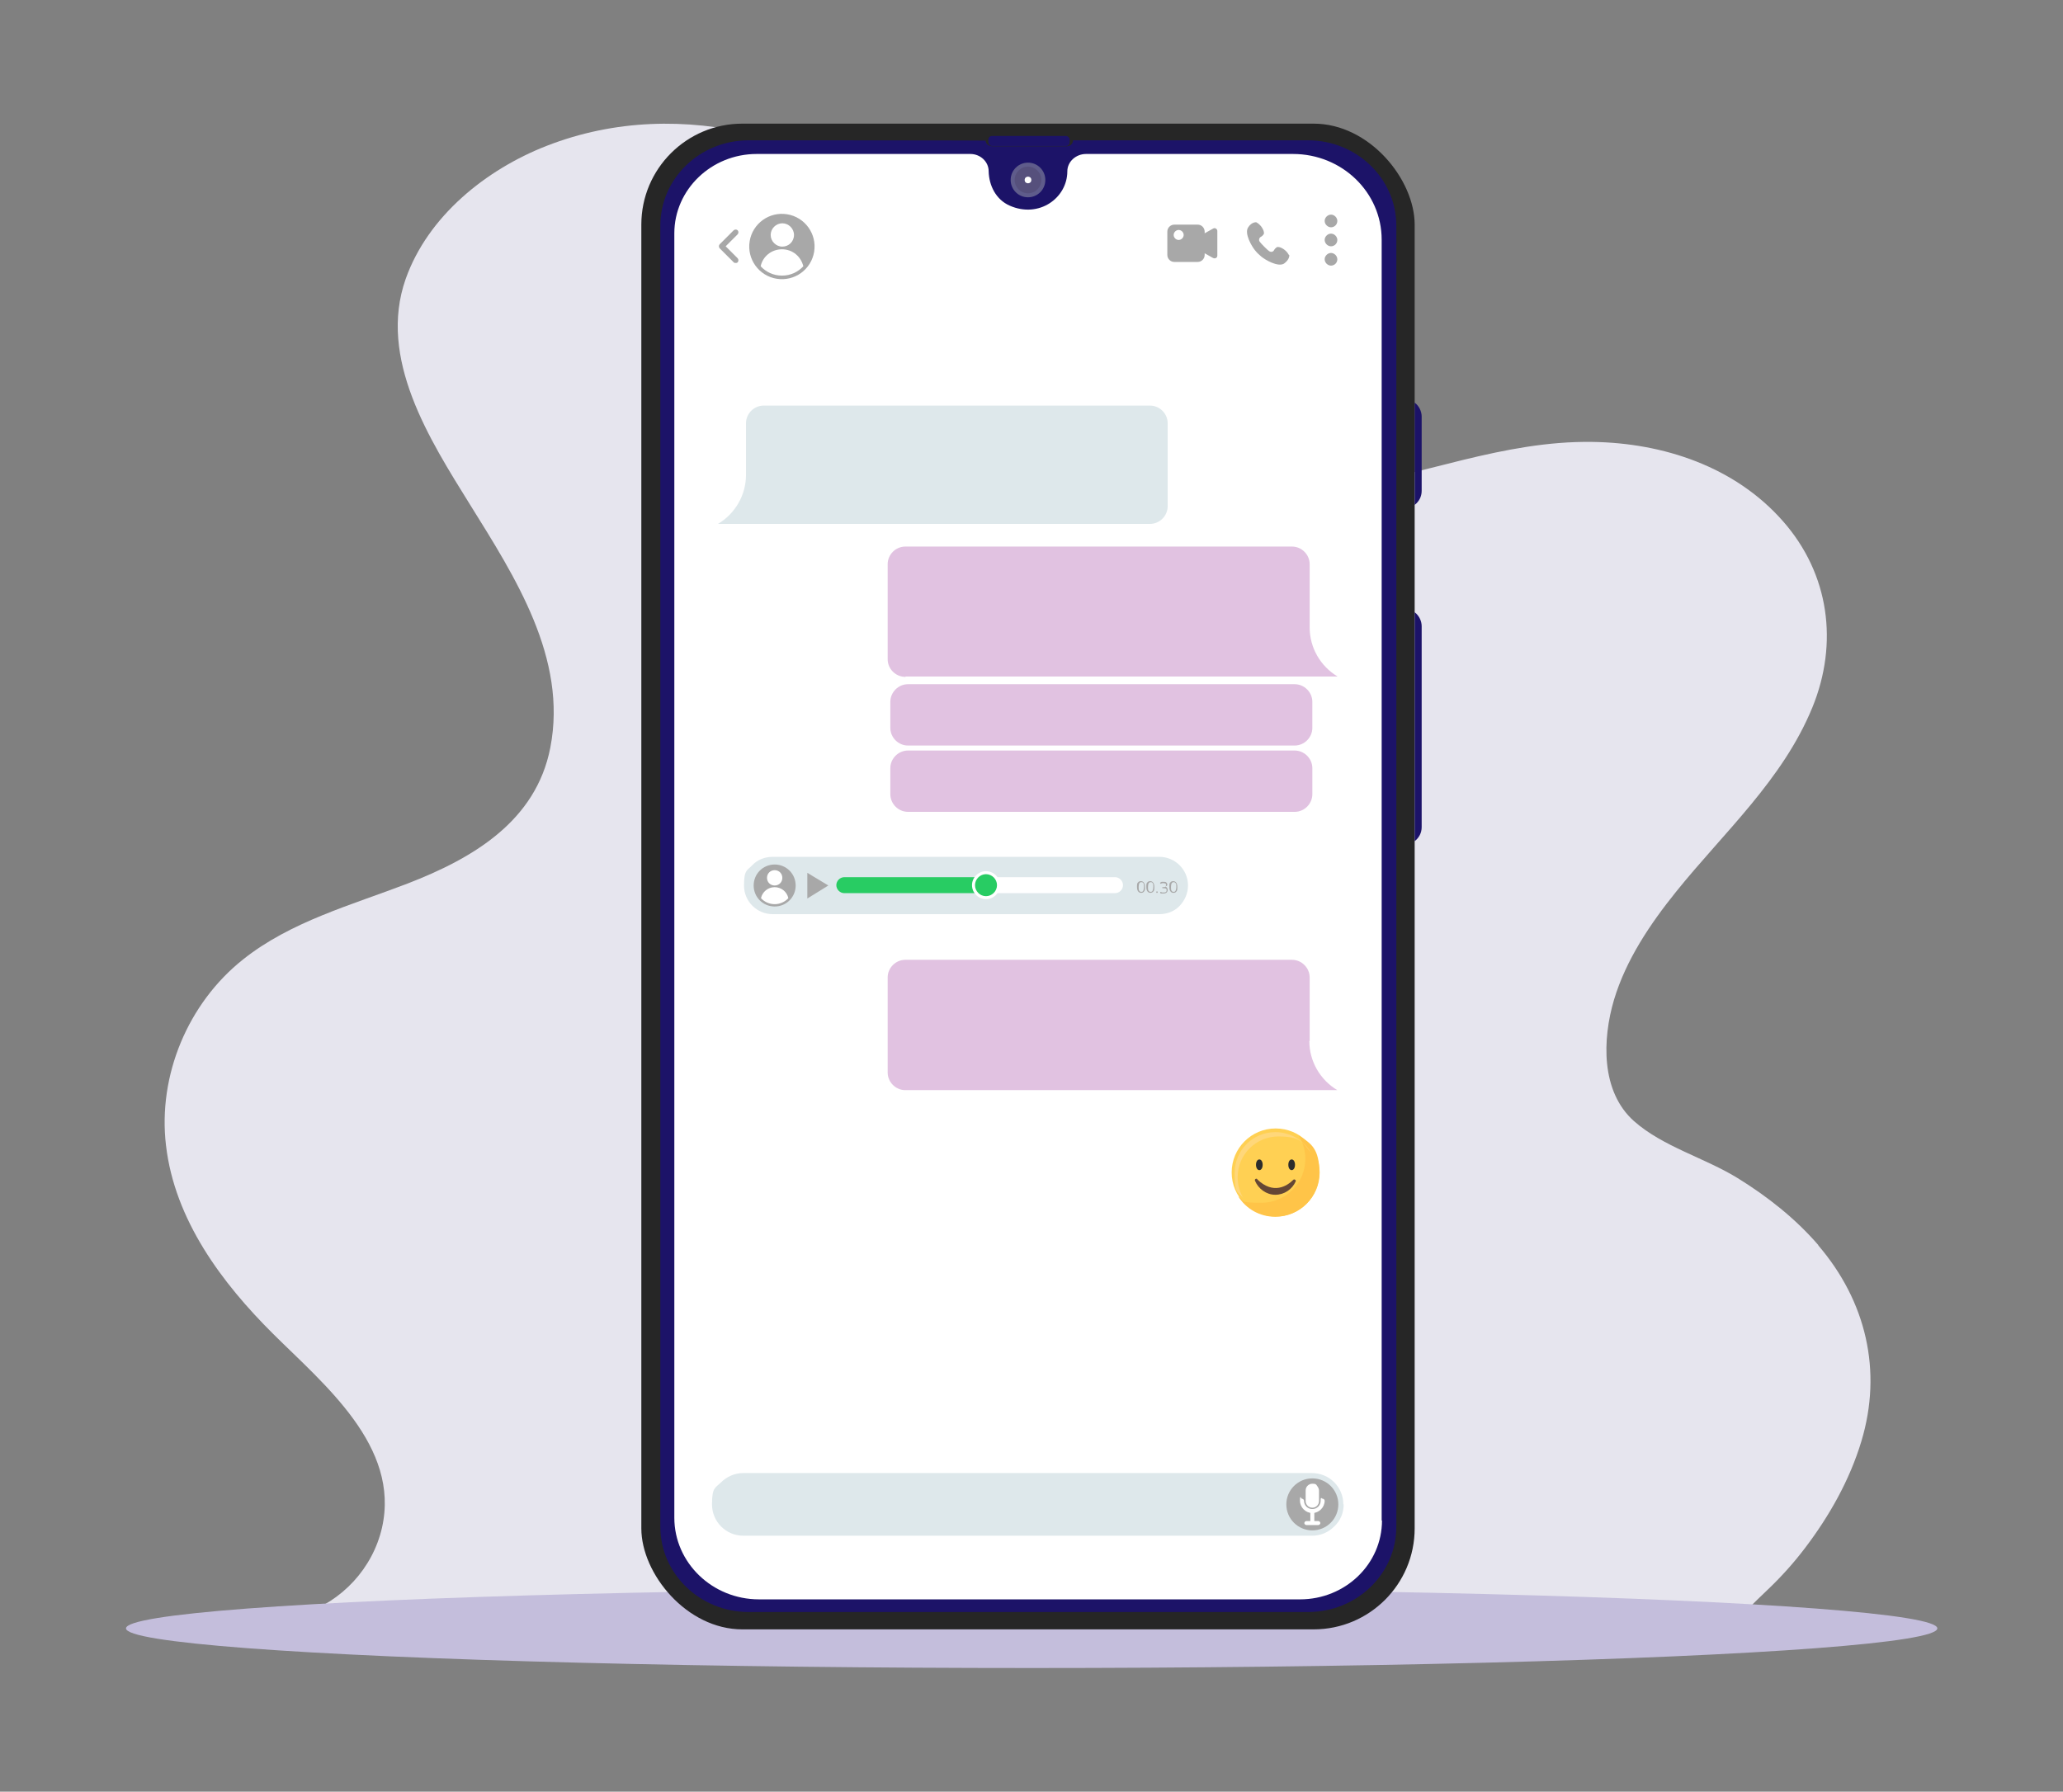 <svg xmlns="http://www.w3.org/2000/svg" viewBox="0 0 618.9 537.6"><rect x="0" y="0" width="618.9" height="537.6" fill="#808080" stroke="none"/><defs><style>      .cls-1 {        fill: #262626;      }      .cls-2 {        fill: #28cc63;      }      .cls-3 {        fill: #5f5c8b;      }      .cls-4 {        fill: #1c1368;      }      .cls-5 {        fill: #e6e5ee;      }      .cls-6 {        fill: #dee8eb;      }      .cls-7 {        fill: #2c2c2c;      }      .cls-8 {        fill: #654735;      }      .cls-9 {        fill: #ffd77a;      }      .cls-10 {        fill: #fff;      }      .cls-11 {        fill: #939;      }      .cls-12 {        opacity: .3;      }      .cls-13 {        fill: #56507c;      }      .cls-14 {        fill: #a8a8a8;      }      .cls-15 {        fill: #ffc448;      }      .cls-16 {        fill: #c4bedc;      }      .cls-17 {        fill: #ffd053;      }    </style></defs><g><g id="uuid-fc96fdcb-f432-437a-8cf9-27ce2e1e6d49"><g><path class="cls-5" d="M545.5,373.6c-6.9-8-15.3-14.6-24.2-20.1-9.9-6.1-22.4-9.4-31.1-17.1-10-8.9-9.5-24.6-6-36.4,3.6-12,10.8-22.7,18.6-32.4,14.4-17.9,32-33.6,40.9-55.3,7.9-19.3,5.1-40.1-8.8-55.9-14.4-16.4-35.9-23.5-57.2-23.8-26.7-.4-51,10.1-77,14.1-14,2.2-27.9,1-40.4-6.1-10.6-6.1-19.3-15-27.4-23.9-15.7-17.2-31.2-34.3-49.7-48.4-33.7-25.7-78.1-40.6-119.3-24.5-18.1,7.1-35.5,21-42.2,39.9-8.4,23.9,7.2,48.2,19.3,67.7,13.5,21.7,29.3,46.1,24.1,72.9-4.3,22.2-23.4,33.3-42.8,40.8-16.9,6.5-35.1,11.4-49.4,22.8-16.5,13.1-25.6,34.8-23.1,55.8,2.6,22.3,16.7,41.2,32.2,56.6,15.3,15.2,38.1,33.7,32.6,58.1-2.8,12.2-12,22.1-23.9,26-.4.1-.4.5-.2.7-.5-.2-1,.2-1.2.7-.2.6,0,1.4.1,2,0,.3.2.6.4.9h430.7c2.1-4.7,6-8,9.7-11.6,4.1-3.9,7.9-8.1,11.3-12.6,7.3-9.6,13.4-20.4,16.9-32,6.4-21.2,1.4-42.1-12.9-58.8Z"></path><ellipse class="cls-16" cx="309.5" cy="488.6" rx="271.7" ry="11.9"></ellipse><g><rect class="cls-1" x="192.4" y="37.1" width="232" height="451.8" rx="30.3" ry="30.3"></rect><path class="cls-4" d="M392.3,42.1h-70.4c0,.9-.7,1.8-2,1.8h-22c-1.5,0-2.2-.9-2.2-1.7h0c0-.1-71.1-.1-71.1-.1-14.7,0-26.5,11.5-26.5,25.6v390.4c0,14.1,11.9,25.6,26.5,25.6h167.8c14.7,0,26.5-11.5,26.5-25.6V67.7c0-14.1-11.9-25.6-26.5-25.6Z"></path><path class="cls-10" d="M414.5,456.3V71.9c0-14.2-11.9-25.7-26.6-25.7h-62.1c-3,0-5.6,2.3-5.6,5.2,0,8-8.5,14.2-17.3,10.3-4.1-1.8-6.2-6-6.3-10.3,0-2.9-2.5-5.2-5.5-5.2h-64.1c-13.6,0-24.7,10.7-24.7,23.8v385.4c0,13.5,11.4,24.5,25.4,24.5h162.3c13.6,0,24.6-10.6,24.6-23.7Z"></path><g><circle class="cls-3" cx="308.4" cy="54" r="5.2"></circle><circle class="cls-13" cx="308.4" cy="54" r="4"></circle><circle class="cls-10" cx="308.4" cy="54" r="1"></circle></g><rect class="cls-4" x="296.5" y="40.8" width="24.4" height="3" rx="1.1" ry="1.1"></rect><path class="cls-4" d="M426.5,187.9c0-1.6-.8-3.2-2.1-4.2h0v68.7h0c1.3-1,2.1-2.5,2.1-4.2v-60.3Z"></path><path class="cls-4" d="M426.5,125c0-1.6-.8-3.2-2.1-4.2h0v30.7h0c1.3-1,2.1-2.5,2.1-4.2v-22.4Z"></path><path class="cls-6" d="M403.1,451.4c0,2.6-1,4.9-2.8,6.6-1.7,1.7-4,2.8-6.6,2.8h-170.7c-5.2,0-9.4-4.2-9.4-9.4s1-4.9,2.7-6.6c1.7-1.7,4.1-2.8,6.6-2.8h170.7c5.2,0,9.4,4.2,9.4,9.4Z"></path><circle class="cls-14" cx="393.7" cy="451.4" r="7.8"></circle><g><path class="cls-10" d="M393.7,454c-2,0-3.7-1.7-3.7-3.7s.3-.6.6-.6.6.3.6.6c0,1.4,1.1,2.5,2.5,2.5s2.5-1.1,2.5-2.5.3-.6.6-.6.6.3.6.6c0,2-1.7,3.7-3.7,3.7Z"></path><path class="cls-10" d="M393.7,457.4c-.3,0-.6-.3-.6-.6v-3.4c0-.3.3-.6.6-.6s.6.3.6.6v3.4c0,.3-.3.6-.6.6Z"></path><path class="cls-10" d="M395.5,457.6h-3.6c-.3,0-.6-.3-.6-.6s.3-.6.6-.6h3.6c.3,0,.6.3.6.6s-.3.6-.6.6Z"></path><path class="cls-10" d="M395.7,447.2v3.2c0,1.1-.9,2-2,2s-2-.9-2-2v-3.2c0-1.1.9-2,2-2s1.1.2,1.4.6.6.9.6,1.4Z"></path></g><g><g><circle class="cls-14" cx="234.7" cy="74.1" r="9.8" transform="translate(123.9 293.8) rotate(-80.8)"></circle><path class="cls-10" d="M238.2,70.5c0,2-1.6,3.5-3.5,3.5s-3.5-1.6-3.5-3.5,1.6-3.5,3.5-3.5,3.5,1.6,3.5,3.5Z"></path><path class="cls-10" d="M241,79.9c-1.6,1.7-3.8,2.8-6.4,2.8s-4.8-1.1-6.4-2.8c.6-2.9,3.2-5.1,6.4-5.1s5.7,2.2,6.4,5.1Z"></path></g><path class="cls-14" d="M220.7,78.9c-.2,0-.4,0-.6-.2l-4.2-4.2c-.3-.3-.3-.9,0-1.2l4.2-4.2c.3-.3.9-.3,1.2,0s.3.9,0,1.2l-3.6,3.6,3.6,3.6c.3.3.3.9,0,1.2-.2.2-.4.2-.6.2Z"></path><path class="cls-14" d="M386.8,76.6s.1,1.3-1.6,2.5c-1.8,1.1-5.6-1.1-6.8-2.1-.4-.4-.6-.5-1-.9-.3-.3-.5-.5-.9-1-1-1.2-3.2-5-2.1-6.8,1.1-1.8,2.5-1.6,2.5-1.6,1.7.9,2.6,3,2.2,3.6-.2.3-.5.6-.9.8-.5.3-.6,1-.3,1.4.3.5,2.4,2.6,2.9,2.9.5.3,1.1.2,1.4-.3.2-.4.5-.7.8-.9.6-.4,2.7.5,3.6,2.2Z"></path><path class="cls-14" d="M363.9,68.6l-2.5,1.4v-.5c0-1.1-.9-2.1-2.1-2.1h-7c-1.1,0-2.1.9-2.1,2.1v7c0,1.1.9,2.1,2.1,2.1h7c1.1,0,2.1-.9,2.1-2.1v-.5l2.5,1.4c.6.3,1.3,0,1.3-.7v-7.4c0-.6-.7-1.1-1.3-.7ZM353.6,72c-.8,0-1.5-.7-1.5-1.5s.7-1.5,1.5-1.5,1.5.7,1.5,1.5-.7,1.5-1.5,1.5Z"></path><g><path class="cls-14" d="M401.2,66.3c0,1.1-.9,1.9-1.9,1.9s-1.9-.9-1.9-1.9.9-1.9,1.9-1.9,1.9.9,1.9,1.9Z"></path><path class="cls-14" d="M401.2,72c0,1.1-.9,1.9-1.9,1.9s-1.9-.9-1.9-1.9.9-1.9,1.9-1.9,1.9.9,1.9,1.9Z"></path><path class="cls-14" d="M401.2,77.8c0,1.1-.9,1.9-1.9,1.9s-1.9-.9-1.9-1.9.9-1.9,1.9-1.9,1.9.9,1.9,1.9Z"></path></g></g><g><path class="cls-6" d="M356.4,265.7c0,2.4-1,4.5-2.5,6.1s-3.7,2.5-6.1,2.5h-116c-4.7,0-8.6-3.8-8.6-8.6s1-4.5,2.5-6.1c1.5-1.6,3.7-2.5,6.1-2.5h116c4.7,0,8.6,3.8,8.6,8.6Z"></path><path class="cls-14" d="M238.7,265.7c0,3.5-2.8,6.3-6.3,6.3s-6.3-2.8-6.3-6.3,2.8-6.3,6.3-6.3,6.3,2.8,6.3,6.3Z"></path><path class="cls-10" d="M234.7,263.4c0,1.3-1,2.3-2.3,2.3s-2.3-1-2.3-2.3,1-2.3,2.3-2.3,2.3,1,2.3,2.3Z"></path><path class="cls-10" d="M236.5,269.5c-1,1.1-2.5,1.8-4.1,1.8s-3.1-.7-4.1-1.8c.4-1.9,2.1-3.3,4.1-3.3s3.7,1.4,4.1,3.3Z"></path><path class="cls-10" d="M336.9,265.6c0,1.3-1.1,2.4-2.4,2.4h-38.7v-4.8h38.7c1.3,0,2.4,1.1,2.4,2.4Z"></path><path class="cls-2" d="M295.8,263.2v4.8h-42.5c-1.3,0-2.4-1.1-2.4-2.4s1.1-2.4,2.4-2.4h42.5Z"></path><g><path class="cls-2" d="M295.8,269.3c-2.1,0-3.7-1.7-3.7-3.7s1.7-3.7,3.7-3.7,3.7,1.7,3.7,3.7-1.7,3.7-3.7,3.7Z"></path><path class="cls-10" d="M295.8,262.3c1.8,0,3.3,1.5,3.3,3.3s-1.5,3.3-3.3,3.3-3.3-1.5-3.3-3.3,1.5-3.3,3.3-3.3M295.8,261.4c-2.3,0-4.2,1.9-4.2,4.2s1.9,4.2,4.2,4.2,4.2-1.9,4.2-4.2-1.9-4.2-4.2-4.2h0Z"></path></g><polygon class="cls-14" points="248.5 265.7 242.2 261.9 242.2 269.6 248.5 265.7"></polygon><g><path class="cls-14" d="M343.5,266.2c0,.6,0,1-.3,1.3-.2.3-.5.4-.9.4s-.7-.2-.9-.5c-.2-.3-.3-.7-.3-1.3s0-1.1.3-1.3c.2-.3.5-.4.9-.4s.7.2.9.5c.2.3.3.7.3,1.3ZM341.6,266.2c0,.5,0,.9.2,1.1.1.2.3.3.6.3s.5-.1.6-.4c.1-.2.2-.6.2-1.1s0-.9-.2-1.1c-.1-.2-.3-.3-.6-.3s-.4.1-.6.3c-.1.2-.2.6-.2,1.1Z"></path><path class="cls-14" d="M346.3,266.2c0,.6,0,1-.3,1.3s-.5.4-.9.4-.7-.2-.9-.5c-.2-.3-.3-.7-.3-1.3s0-1.1.3-1.3c.2-.3.5-.4.9-.4s.7.2.9.5c.2.3.3.7.3,1.3ZM344.4,266.2c0,.5,0,.9.2,1.1.1.2.3.3.6.3s.5-.1.6-.4c.1-.2.2-.6.2-1.1s0-.9-.2-1.1c-.1-.2-.3-.3-.6-.3s-.4.1-.6.3c-.1.2-.2.6-.2,1.1Z"></path><path class="cls-14" d="M346.9,267.7c0-.1,0-.2,0-.2,0,0,.1,0,.2,0s.2,0,.2,0c0,0,0,.1,0,.2s0,.2,0,.2c0,0-.1,0-.2,0s-.1,0-.2,0c0,0,0-.1,0-.2Z"></path><path class="cls-14" d="M350.2,265.3c0,.2,0,.4-.2.5-.1.1-.3.2-.5.3h0c.3,0,.5.1.6.3s.2.3.2.6c0,.3-.1.6-.3.8-.2.2-.6.3-1,.3s-.4,0-.5,0c-.2,0-.3,0-.4-.1v-.4c.2,0,.3.1.5.2.2,0,.3,0,.5,0,.6,0,.9-.2.9-.7s-.3-.6-1-.6h-.3v-.3h.3c.3,0,.5,0,.6-.2.2-.1.2-.3.2-.5s0-.3-.2-.4c-.1,0-.3-.1-.5-.1s-.3,0-.4,0c-.1,0-.3.1-.5.2l-.2-.3c.1-.1.3-.2.5-.3.2,0,.4,0,.6,0,.3,0,.6,0,.8.2.2.2.3.4.3.6Z"></path><path class="cls-14" d="M353.2,266.2c0,.6,0,1-.3,1.3-.2.3-.5.4-.9.4s-.7-.2-.9-.5c-.2-.3-.3-.7-.3-1.3s0-1.1.3-1.3c.2-.3.5-.4.9-.4s.7.2.9.5c.2.3.3.7.3,1.3ZM351.3,266.2c0,.5,0,.9.2,1.1.1.2.3.3.6.3s.5-.1.6-.4.2-.6.2-1.1,0-.9-.2-1.1-.3-.3-.6-.3-.4.1-.6.3c-.1.2-.2.6-.2,1.1Z"></path></g></g><path class="cls-6" d="M345.1,121.7h-116c-2.9,0-5.3,2.4-5.3,5.3v15.5c0,6-3.2,11.6-8.4,14.7h129.6c2.9,0,5.3-2.4,5.3-5.3v-24.9c0-2.9-2.4-5.3-5.3-5.3Z"></path><g><g class="cls-12"><path class="cls-11" d="M271.7,203h129.6c-5.2-3.1-8.4-8.7-8.4-14.7v-19c0-2.9-2.4-5.3-5.3-5.3h-116c-2.9,0-5.3,2.4-5.3,5.3v28.5c0,2.9,2.4,5.3,5.3,5.3Z"></path></g><g class="cls-12"><path class="cls-11" d="M392.9,312.3v-19c0-2.9-2.4-5.3-5.3-5.3h-116c-2.9,0-5.3,2.4-5.3,5.3v28.5c0,2.9,2.4,5.3,5.3,5.3h129.6c-5.2-3.1-8.4-8.7-8.4-14.7Z"></path></g><g class="cls-12"><path class="cls-11" d="M393.7,212.1v-1.5c0-2.9-2.4-5.3-5.3-5.3h-116c-2.9,0-5.3,2.4-5.3,5.3v7.8c0,2.9,2.4,5.3,5.3,5.3h116c2.9,0,5.3-2.4,5.3-5.3v-6.3Z"></path></g><g class="cls-12"><path class="cls-11" d="M388.4,225.2h-116c-2.9,0-5.3,2.4-5.3,5.3v7.8c0,2.9,2.4,5.3,5.3,5.3h116c2.9,0,5.3-2.4,5.3-5.3v-7.8c0-2.9-2.4-5.3-5.3-5.3Z"></path></g></g><g><g><g><circle class="cls-17" cx="382.7" cy="351.8" r="13.2"></circle><path class="cls-15" d="M389.5,340.6c1.3,2,2.1,4.5,2.1,7.1,0,7.3-5.9,13.2-13.2,13.2s-4.9-.7-6.9-1.9c2.3,3.7,6.4,6.1,11.1,6.1,7.3,0,13.2-5.9,13.2-13.2s-2.5-8.9-6.3-11.2Z"></path><path class="cls-9" d="M371.3,353.2c0-6.8,5.5-12.2,12.2-12.2s7.5,1.9,9.7,4.8c-2.1-3.7-6.1-6.1-10.6-6.1-6.8,0-12.2,5.5-12.2,12.2s.9,5.4,2.5,7.5c-1-1.8-1.6-3.9-1.6-6.1Z"></path></g><path class="cls-8" d="M377.2,353.8c-.3-.3-.9,0-.7.5,1,2.4,3.4,4.2,6.1,4.2s5.1-1.7,6.1-4c.2-.4-.4-.8-.7-.5-1.9,1.9-6,4.5-10.8-.1Z"></path></g><g><path class="cls-7" d="M378.8,349.5c0,.9-.4,1.6-1,1.6s-1-.7-1-1.6.4-1.6,1-1.6,1,.7,1,1.6Z"></path><path class="cls-7" d="M388.5,349.5c0,.9-.4,1.6-1,1.6s-1-.7-1-1.6.4-1.6,1-1.6,1,.7,1,1.6Z"></path></g></g></g></g></g></g></svg>